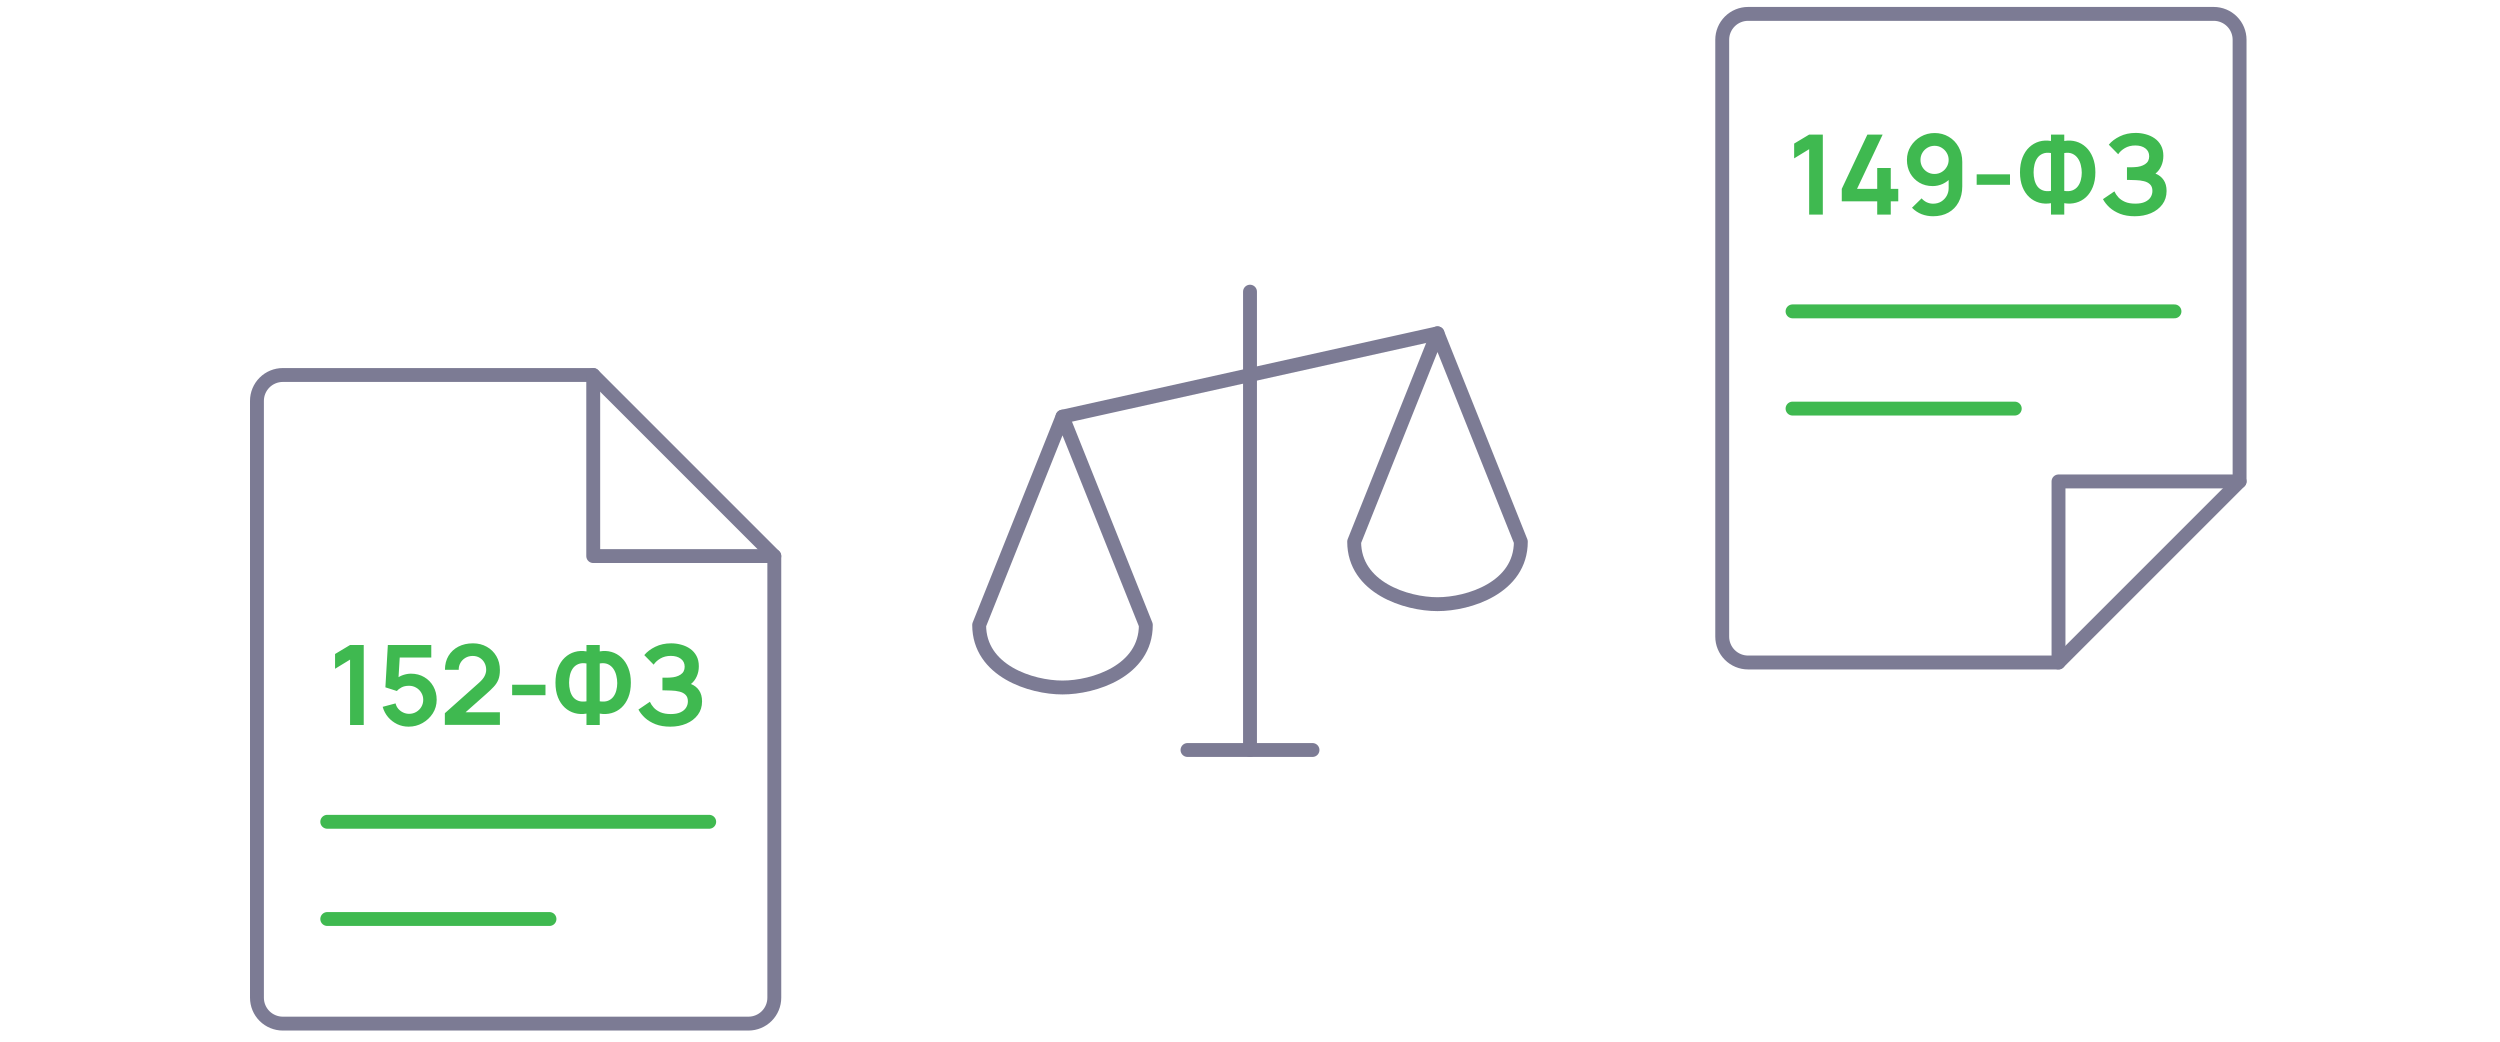 <svg width="360" height="150" viewBox="0 0 360 150" fill="none" xmlns="http://www.w3.org/2000/svg">
<path d="M318.775 2H251.725C250.737 2 249.79 2.392 249.091 3.091C248.392 3.79 248 4.737 248 5.725V91.675C248 92.663 248.392 93.61 249.091 94.309C249.79 95.007 250.737 95.4 251.725 95.4H296.425L322.5 69.325V5.725C322.5 4.737 322.107 3.79 321.409 3.091C320.71 2.392 319.763 2 318.775 2Z" stroke="#7C7B94" stroke-width="2" stroke-linecap="round" stroke-linejoin="round"/>
<path d="M296.425 95.4V69.325H322.5" stroke="#7C7B94" stroke-width="2" stroke-linecap="round" stroke-linejoin="round"/>
<path d="M258.125 44.837H313.125" stroke="#3FB950" stroke-width="2" stroke-linecap="round" stroke-linejoin="round"/>
<path d="M258.125 58.837H290.125" stroke="#3FB950" stroke-width="2" stroke-linecap="round" stroke-linejoin="round"/>
<path d="M260.518 30.9V21.484L258.358 22.804V20.676L260.518 19.38H262.486V30.9H260.518ZM270.318 30.9V28.996H265.214V27.196L268.902 19.38H271.102L267.414 27.196H270.318V24.196H272.27V27.196H273.35V28.996H272.27V30.9H270.318ZM278.582 19.156C279.334 19.156 280.012 19.335 280.614 19.692C281.217 20.044 281.692 20.535 282.038 21.164C282.39 21.788 282.566 22.508 282.566 23.324V26.836C282.566 27.705 282.39 28.465 282.038 29.116C281.692 29.761 281.204 30.26 280.574 30.612C279.945 30.964 279.209 31.14 278.366 31.14C277.785 31.14 277.236 31.041 276.718 30.844C276.201 30.641 275.737 30.332 275.326 29.916L276.71 28.564C276.918 28.804 277.166 28.993 277.454 29.132C277.748 29.265 278.052 29.332 278.366 29.332C278.814 29.332 279.206 29.228 279.542 29.02C279.878 28.807 280.14 28.532 280.326 28.196C280.513 27.855 280.606 27.489 280.606 27.1V25.188L280.95 25.572C280.625 25.956 280.23 26.257 279.766 26.476C279.302 26.689 278.814 26.796 278.302 26.796C277.582 26.796 276.942 26.631 276.382 26.3C275.828 25.969 275.39 25.521 275.07 24.956C274.756 24.385 274.598 23.74 274.598 23.02C274.598 22.3 274.78 21.649 275.142 21.068C275.505 20.481 275.988 20.017 276.59 19.676C277.198 19.329 277.862 19.156 278.582 19.156ZM278.582 20.996C278.209 20.996 277.868 21.087 277.558 21.268C277.249 21.449 277.004 21.695 276.822 22.004C276.641 22.308 276.55 22.647 276.55 23.02C276.55 23.393 276.638 23.735 276.814 24.044C276.996 24.353 277.238 24.599 277.542 24.78C277.852 24.961 278.193 25.052 278.566 25.052C278.94 25.052 279.281 24.961 279.59 24.78C279.9 24.599 280.145 24.353 280.326 24.044C280.513 23.735 280.606 23.393 280.606 23.02C280.606 22.657 280.516 22.324 280.334 22.02C280.153 21.711 279.908 21.463 279.598 21.276C279.294 21.089 278.956 20.996 278.582 20.996ZM284.64 26.612V25.1H289.44V26.612H284.64ZM295.342 30.9V29.26C294.75 29.361 294.185 29.337 293.646 29.188C293.113 29.039 292.638 28.775 292.222 28.396C291.806 28.012 291.478 27.521 291.238 26.924C290.998 26.321 290.878 25.617 290.878 24.812C290.878 24.007 290.998 23.3 291.238 22.692C291.478 22.084 291.806 21.585 292.222 21.196C292.638 20.807 293.113 20.535 293.646 20.38C294.185 20.225 294.75 20.199 295.342 20.3V19.38H297.254V20.3C297.846 20.199 298.412 20.225 298.95 20.38C299.489 20.535 299.966 20.807 300.382 21.196C300.798 21.585 301.126 22.084 301.366 22.692C301.612 23.3 301.734 24.007 301.734 24.812C301.734 25.617 301.612 26.321 301.366 26.924C301.126 27.521 300.798 28.012 300.382 28.396C299.966 28.775 299.489 29.039 298.95 29.188C298.412 29.337 297.846 29.361 297.254 29.26V30.9H295.342ZM295.342 27.492V22.036C294.878 21.961 294.484 21.993 294.158 22.132C293.838 22.265 293.58 22.471 293.382 22.748C293.19 23.02 293.052 23.337 292.966 23.7C292.881 24.063 292.838 24.433 292.838 24.812C292.838 25.191 292.881 25.556 292.966 25.908C293.052 26.26 293.19 26.569 293.382 26.836C293.58 27.097 293.838 27.289 294.158 27.412C294.484 27.535 294.878 27.561 295.342 27.492ZM297.254 27.492C297.724 27.561 298.118 27.535 298.438 27.412C298.758 27.284 299.017 27.089 299.214 26.828C299.412 26.567 299.553 26.265 299.638 25.924C299.729 25.583 299.774 25.231 299.774 24.868C299.774 24.505 299.729 24.143 299.638 23.78C299.553 23.412 299.412 23.087 299.214 22.804C299.017 22.516 298.758 22.297 298.438 22.148C298.118 21.999 297.724 21.961 297.254 22.036V27.492ZM307.411 31.14C306.6 31.14 305.891 31.023 305.283 30.788C304.68 30.548 304.174 30.241 303.763 29.868C303.358 29.489 303.046 29.092 302.827 28.676L304.475 27.556C304.603 27.849 304.79 28.132 305.035 28.404C305.28 28.671 305.603 28.892 306.003 29.068C306.403 29.239 306.899 29.324 307.491 29.324C308.062 29.324 308.528 29.239 308.891 29.068C309.254 28.897 309.52 28.673 309.691 28.396C309.862 28.119 309.947 27.817 309.947 27.492C309.947 27.087 309.835 26.775 309.611 26.556C309.387 26.332 309.094 26.177 308.731 26.092C308.368 26.001 307.982 25.951 307.571 25.94C307.198 25.929 306.928 25.921 306.763 25.916C306.598 25.911 306.488 25.908 306.435 25.908C306.382 25.908 306.331 25.908 306.283 25.908V24.084C306.342 24.084 306.44 24.084 306.579 24.084C306.723 24.084 306.87 24.084 307.019 24.084C307.174 24.079 307.299 24.073 307.395 24.068C308.003 24.041 308.502 23.9 308.891 23.644C309.286 23.388 309.483 23.009 309.483 22.508C309.483 22.023 309.299 21.641 308.931 21.364C308.568 21.087 308.086 20.948 307.483 20.948C306.918 20.948 306.419 21.073 305.987 21.324C305.56 21.575 305.238 21.871 305.019 22.212L303.667 20.836C304.056 20.361 304.584 19.961 305.251 19.636C305.923 19.305 306.686 19.14 307.539 19.14C308.04 19.14 308.528 19.207 309.003 19.34C309.478 19.468 309.904 19.665 310.283 19.932C310.662 20.199 310.963 20.54 311.187 20.956C311.411 21.372 311.523 21.868 311.523 22.444C311.523 22.972 311.422 23.46 311.219 23.908C311.022 24.351 310.744 24.713 310.387 24.996C310.894 25.199 311.286 25.508 311.563 25.924C311.846 26.34 311.987 26.865 311.987 27.5C311.987 28.247 311.784 28.892 311.379 29.436C310.974 29.98 310.424 30.401 309.731 30.7C309.043 30.993 308.27 31.14 307.411 31.14Z" fill="#3FB950"/>
<path d="M180 42V108" stroke="#7C7B94" stroke-width="2" stroke-linecap="round" stroke-linejoin="round"/>
<path d="M171 108H189" stroke="#7C7B94" stroke-width="2" stroke-linecap="round" stroke-linejoin="round"/>
<path d="M153 60L207 48" stroke="#7C7B94" stroke-width="2" stroke-linecap="round" stroke-linejoin="round"/>
<path d="M141 90C141 96.626 148.5 99 153 99C157.5 99 165 96.626 165 90L153 60L141 90Z" stroke="#7C7B94" stroke-width="2" stroke-linecap="round" stroke-linejoin="round"/>
<path d="M195 78C195 84.626 202.5 87 207 87C211.5 87 219 84.626 219 78L207 48L195 78Z" stroke="#7C7B94" stroke-width="2" stroke-linecap="round" stroke-linejoin="round"/>
<path d="M107.775 147.4H40.725C39.737 147.4 38.79 147.007 38.091 146.309C37.392 145.61 37 144.663 37 143.675V57.725C37 56.737 37.392 55.79 38.091 55.091C38.79 54.392 39.737 54 40.725 54H85.425L111.5 80.075V143.675C111.5 144.663 111.107 145.61 110.409 146.309C109.71 147.007 108.763 147.4 107.775 147.4Z" stroke="#7C7B94" stroke-width="2" stroke-linecap="round" stroke-linejoin="round"/>
<path d="M85.425 54V80.075H111.5" stroke="#7C7B94" stroke-width="2" stroke-linecap="round" stroke-linejoin="round"/>
<path d="M47.125 118.337H102.125" stroke="#3FB950" stroke-width="2" stroke-linecap="round" stroke-linejoin="round"/>
<path d="M47.125 132.337H79.125" stroke="#3FB950" stroke-width="2" stroke-linecap="round" stroke-linejoin="round"/>
<path d="M50.409 104.4V94.984L48.249 96.304V94.176L50.409 92.88H52.377V104.4H50.409ZM58.841 104.64C58.254 104.64 57.707 104.52 57.201 104.28C56.694 104.035 56.257 103.699 55.889 103.272C55.526 102.845 55.265 102.349 55.105 101.784L56.961 101.288C57.035 101.597 57.171 101.864 57.369 102.088C57.571 102.312 57.806 102.485 58.073 102.608C58.345 102.731 58.625 102.792 58.913 102.792C59.286 102.792 59.627 102.701 59.937 102.52C60.246 102.339 60.491 102.096 60.673 101.792C60.854 101.483 60.945 101.141 60.945 100.768C60.945 100.395 60.851 100.056 60.665 99.752C60.483 99.443 60.238 99.2 59.929 99.024C59.619 98.843 59.281 98.752 58.913 98.752C58.47 98.752 58.102 98.832 57.809 98.992C57.521 99.152 57.299 99.323 57.145 99.504L55.497 98.976L55.849 92.88H62.105V94.688H56.881L57.601 94.008L57.345 98.248L56.993 97.816C57.291 97.544 57.638 97.341 58.033 97.208C58.427 97.075 58.809 97.008 59.177 97.008C59.897 97.008 60.534 97.173 61.089 97.504C61.649 97.829 62.086 98.275 62.401 98.84C62.721 99.405 62.881 100.048 62.881 100.768C62.881 101.488 62.694 102.141 62.321 102.728C61.947 103.309 61.454 103.773 60.841 104.12C60.233 104.467 59.566 104.64 58.841 104.64ZM64.058 104.384V102.704L68.986 98.312C69.37 97.971 69.636 97.648 69.786 97.344C69.935 97.04 70.01 96.747 70.01 96.464C70.01 96.08 69.927 95.739 69.762 95.44C69.597 95.136 69.367 94.896 69.074 94.72C68.786 94.544 68.453 94.456 68.074 94.456C67.674 94.456 67.319 94.549 67.01 94.736C66.706 94.917 66.469 95.16 66.298 95.464C66.127 95.768 66.047 96.096 66.058 96.448H64.074C64.074 95.68 64.245 95.011 64.586 94.44C64.933 93.869 65.407 93.427 66.01 93.112C66.618 92.797 67.319 92.64 68.114 92.64C68.85 92.64 69.511 92.805 70.098 93.136C70.684 93.461 71.146 93.915 71.482 94.496C71.818 95.072 71.986 95.736 71.986 96.488C71.986 97.037 71.911 97.499 71.762 97.872C71.612 98.245 71.388 98.589 71.09 98.904C70.796 99.219 70.431 99.568 69.994 99.952L66.498 103.048L66.322 102.568H71.986V104.384H64.058ZM73.749 100.112V98.6H78.549V100.112H73.749ZM84.452 104.4V102.76C83.86 102.861 83.294 102.837 82.756 102.688C82.222 102.539 81.748 102.275 81.332 101.896C80.916 101.512 80.588 101.021 80.348 100.424C80.108 99.821 79.988 99.117 79.988 98.312C79.988 97.507 80.108 96.8 80.348 96.192C80.588 95.584 80.916 95.085 81.332 94.696C81.748 94.307 82.222 94.035 82.756 93.88C83.294 93.725 83.86 93.699 84.452 93.8V92.88H86.364V93.8C86.956 93.699 87.521 93.725 88.06 93.88C88.599 94.035 89.076 94.307 89.492 94.696C89.908 95.085 90.236 95.584 90.476 96.192C90.721 96.8 90.844 97.507 90.844 98.312C90.844 99.117 90.721 99.821 90.476 100.424C90.236 101.021 89.908 101.512 89.492 101.896C89.076 102.275 88.599 102.539 88.06 102.688C87.521 102.837 86.956 102.861 86.364 102.76V104.4H84.452ZM84.452 100.992V95.536C83.988 95.461 83.593 95.493 83.268 95.632C82.948 95.765 82.689 95.971 82.492 96.248C82.3 96.52 82.161 96.837 82.076 97.2C81.99 97.563 81.948 97.933 81.948 98.312C81.948 98.691 81.99 99.056 82.076 99.408C82.161 99.76 82.3 100.069 82.492 100.336C82.689 100.597 82.948 100.789 83.268 100.912C83.593 101.035 83.988 101.061 84.452 100.992ZM86.364 100.992C86.833 101.061 87.228 101.035 87.548 100.912C87.868 100.784 88.126 100.589 88.324 100.328C88.521 100.067 88.662 99.765 88.748 99.424C88.838 99.083 88.884 98.731 88.884 98.368C88.884 98.005 88.838 97.643 88.748 97.28C88.662 96.912 88.521 96.587 88.324 96.304C88.126 96.016 87.868 95.797 87.548 95.648C87.228 95.499 86.833 95.461 86.364 95.536V100.992ZM96.52 104.64C95.71 104.64 95 104.523 94.392 104.288C93.79 104.048 93.283 103.741 92.872 103.368C92.467 102.989 92.155 102.592 91.936 102.176L93.584 101.056C93.712 101.349 93.899 101.632 94.144 101.904C94.39 102.171 94.712 102.392 95.112 102.568C95.512 102.739 96.008 102.824 96.6 102.824C97.171 102.824 97.638 102.739 98 102.568C98.363 102.397 98.63 102.173 98.8 101.896C98.971 101.619 99.056 101.317 99.056 100.992C99.056 100.587 98.944 100.275 98.72 100.056C98.496 99.832 98.203 99.677 97.84 99.592C97.478 99.501 97.091 99.451 96.68 99.44C96.307 99.429 96.038 99.421 95.872 99.416C95.707 99.411 95.598 99.408 95.544 99.408C95.491 99.408 95.44 99.408 95.392 99.408V97.584C95.451 97.584 95.55 97.584 95.688 97.584C95.832 97.584 95.979 97.584 96.128 97.584C96.283 97.579 96.408 97.573 96.504 97.568C97.112 97.541 97.611 97.4 98 97.144C98.395 96.888 98.592 96.509 98.592 96.008C98.592 95.523 98.408 95.141 98.04 94.864C97.678 94.587 97.195 94.448 96.592 94.448C96.027 94.448 95.528 94.573 95.096 94.824C94.67 95.075 94.347 95.371 94.128 95.712L92.776 94.336C93.166 93.861 93.694 93.461 94.36 93.136C95.032 92.805 95.795 92.64 96.648 92.64C97.15 92.64 97.638 92.707 98.112 92.84C98.587 92.968 99.014 93.165 99.392 93.432C99.771 93.699 100.072 94.04 100.296 94.456C100.52 94.872 100.632 95.368 100.632 95.944C100.632 96.472 100.531 96.96 100.328 97.408C100.131 97.851 99.854 98.213 99.496 98.496C100.003 98.699 100.395 99.008 100.672 99.424C100.955 99.84 101.096 100.365 101.096 101C101.096 101.747 100.894 102.392 100.488 102.936C100.083 103.48 99.534 103.901 98.84 104.2C98.152 104.493 97.379 104.64 96.52 104.64Z" fill="#3FB950"/>
</svg>
